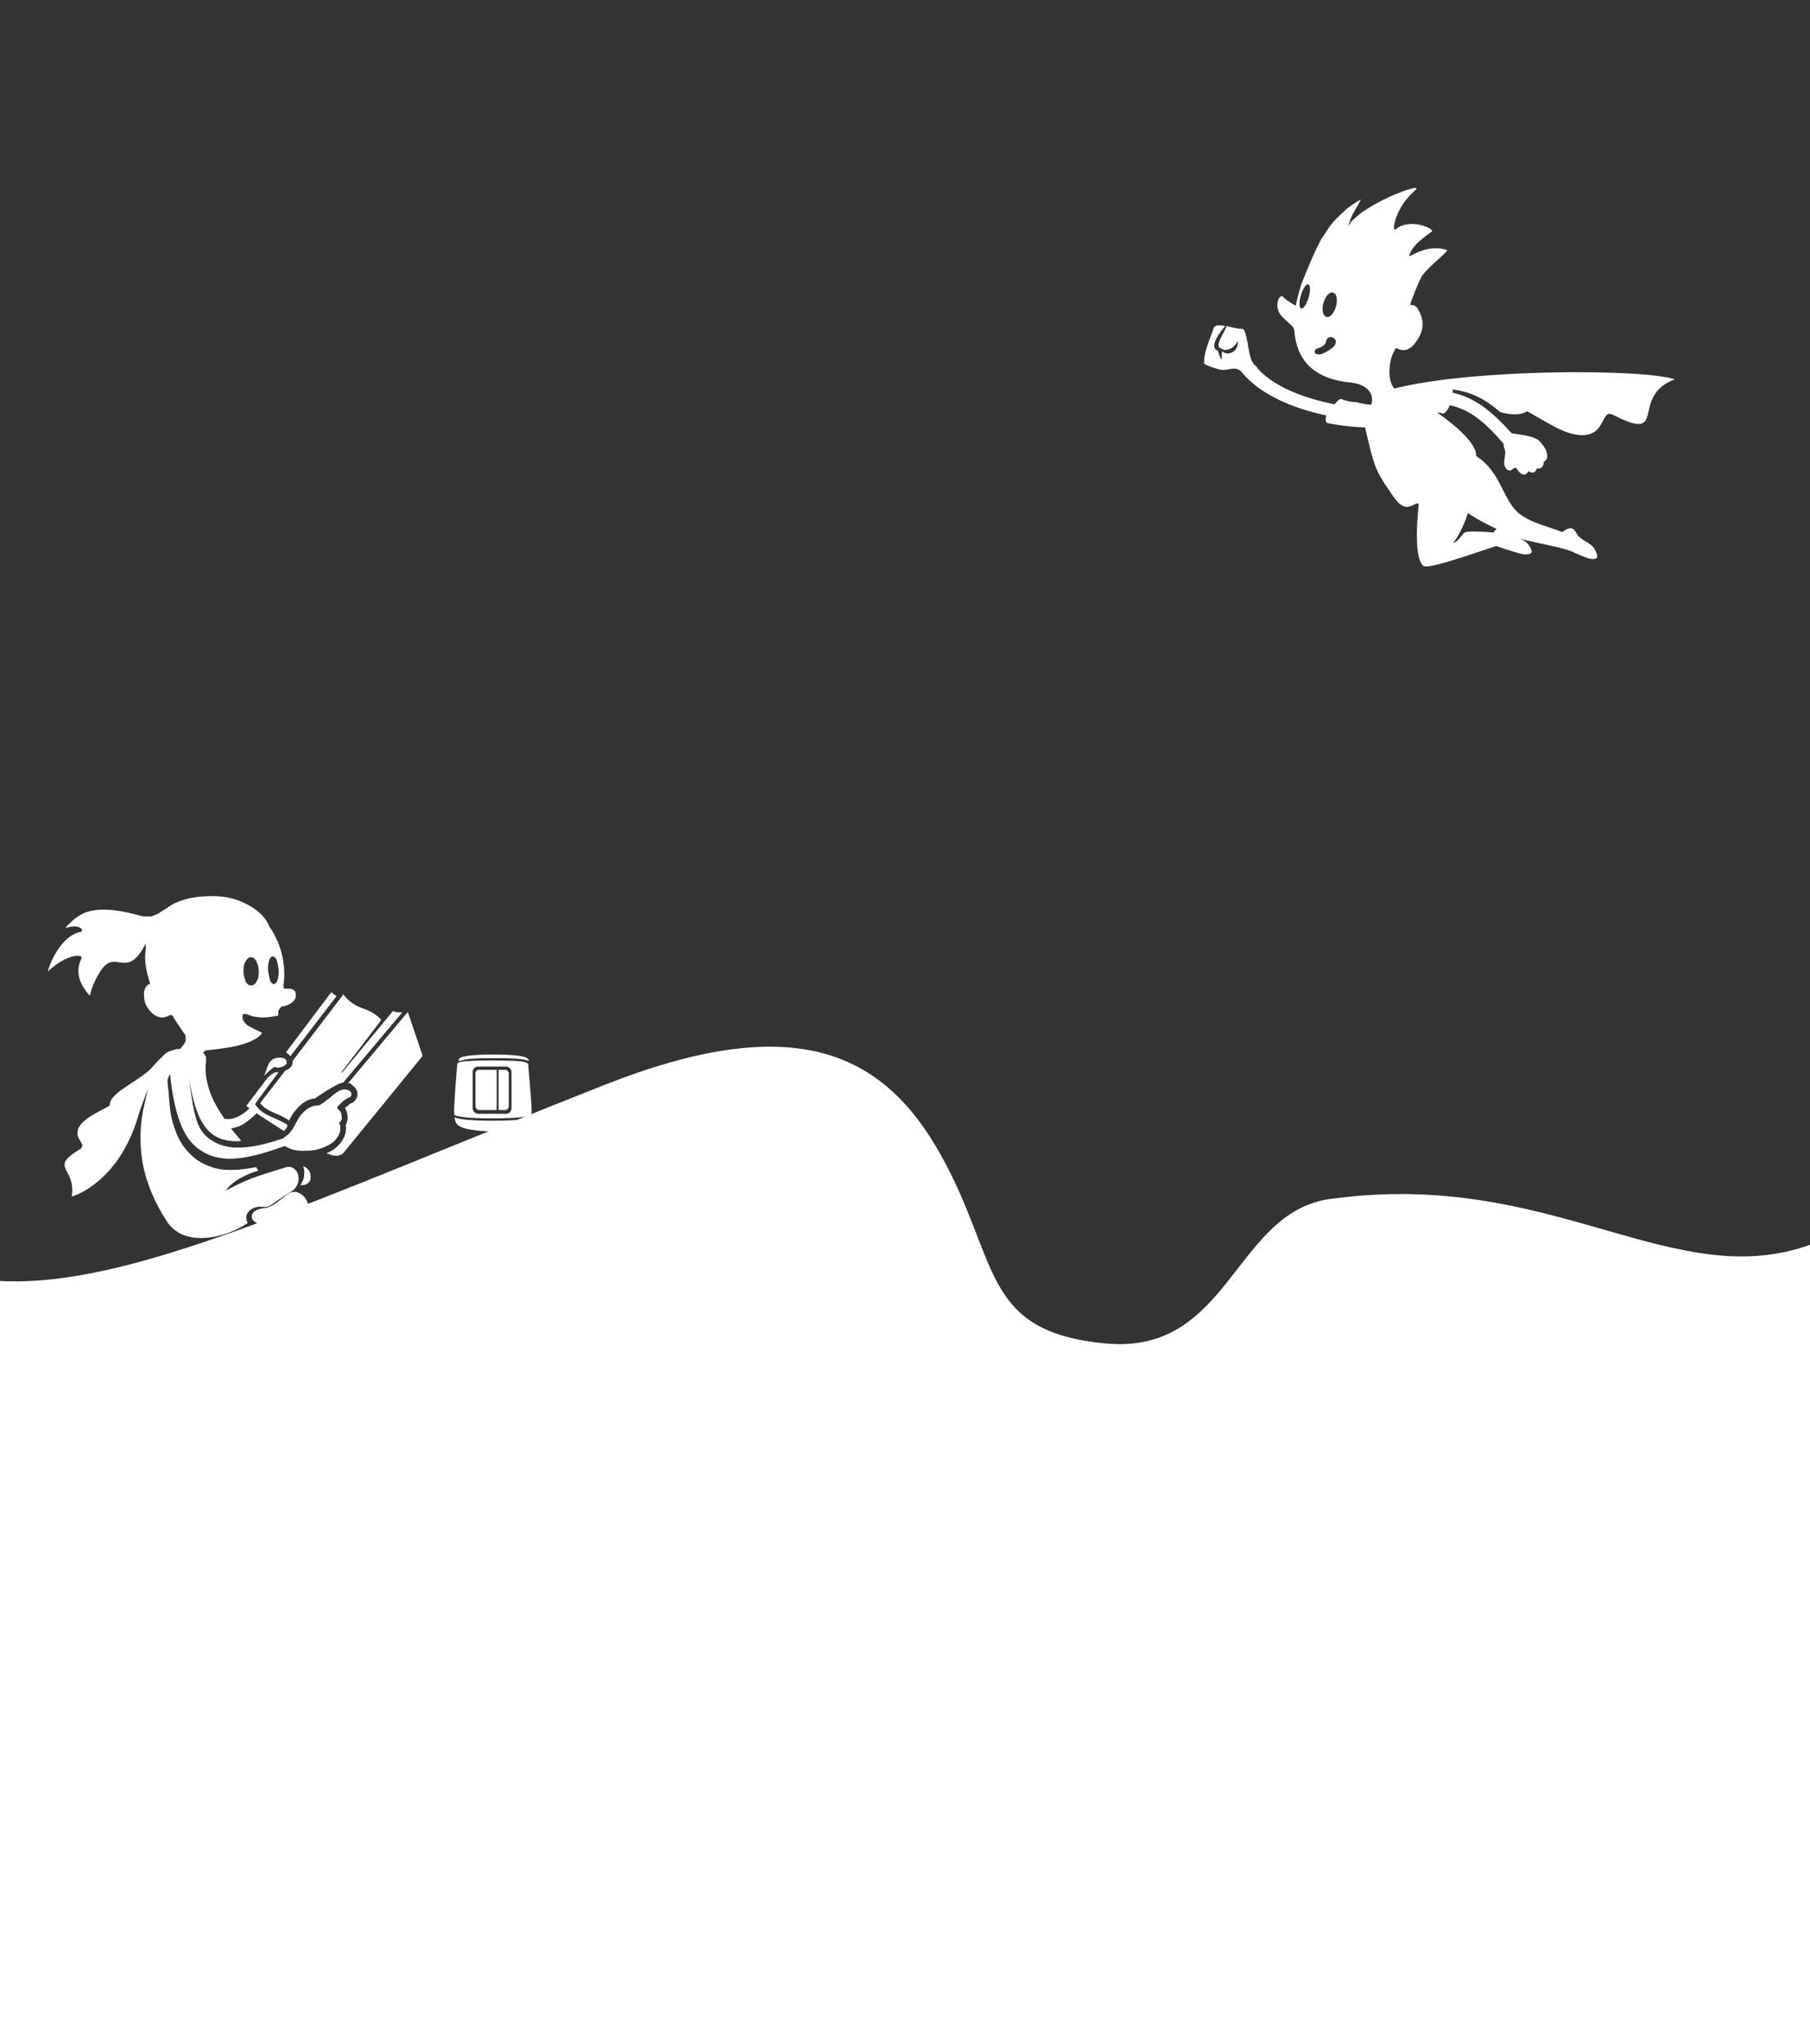 <svg viewBox="0 0 391 441.4" version="1.1" xmlns:xlink="http://www.w3.org/1999/xlink" xmlns="http://www.w3.org/2000/svg">
  <rect x="0" y="0" width="391" height="441.4" fill="#333333" stroke="none"/>
  <defs>
    <style>
      .cls-1 {
        clip-path: url(#clippath);
      }

      .cls-2 {
        fill: none;
      }

      .cls-2, .cls-3, .cls-4 {
        stroke-width: 0px;
      }

      .cls-3 {
        fill-rule: evenodd;
      }

      .cls-3, .cls-4 {
        fill: #fff;
      }
    </style>
    <clipPath id="clippath">
      <rect height="16.7" width="16.8" y="227.7" x="98.1" class="cls-2"></rect>
    </clipPath>
  </defs>
  <g data-name="Lag 1" id="Lag_1">
    <path d="M238.9,290.1c27.1,2.5,27.7-29.1,49.2-31.3,47.3-6.3,73.1,20.6,102.9,10v172.6H0v-164.8c28.3,1.5,66.6-17.1,130.5-42.3,40.5-16,60.1-7.7,72.8,15.2,12.7,22.8,8.5,38.1,35.6,40.6Z" class="cls-4"></path>
  </g>
  <g data-name="artwork orange" id="artwork_orange">
    <path d="M71.6,214.2l-9.8,13c.2.2.5.4.7.6,0,0,.2.2.2.3l10-13-1.1-.8ZM36.7,231.7h0c.4,4.1,1.1,7.6,2.1,10.4s2.4,4.9,4.4,6.2c1.9,1.3,4.1,2,7,1.9s6.5-1,11.2-2.7h.1s.1,0,.1,0c.5.3,1,.5,1.5.7.7.2,1.5.3,2.2.3,1.3,0,2.6,0,3.9-.5,1.3-.4,2.4-1,3.1-1.7.4-.4.8-1,1-1.5.3-.7.3-1.5,0-2.3h0c0-.1.1-.2.1-.2,0,0,.1-.1.2-.2.2-.3.3-.7.2-1,0-.4-.1-.9-.4-1.2-.1-.2-.3-.3-.5-.5h0s0,0,0,0c0,0,0-.2,0-.4,0,0,.1-.2.2-.2.4-.5,1.3-1.4,2.3-1.8.3-.1.5-.3.5-.6,0-.1,0-.3,0-.4,0-.1-.2-.3-.3-.4-.4-.3-1.1-.5-2-.2-.6.2-1.5.9-2.4,1.7-1.1.8-2.1,1.7-2.6,1.6-.8,0-1.6.3-2.3.8-.9.7-1.6,1.5-2.1,2.5-1.2,2.4-1.8,2.9-2.4,3.3-.2.1-.4.3-.6.5h0s0,0,0,0c-4.1,1.4-7.2,2-9.7,2s-4.4-.6-6-1.7c-1.3-.9-2.2-2-2.8-3.6s-1-3.4-1.3-5.6l-.6-4c.8,4.1,1.7,9.1,4.7,11.7,1.5,1.3,3.6,2,6.5,1.8v-.2c-.7-.8-1.3-1.6-1.9-2.3l-.2-.3h.4c.5-.1.9-.3,1.3-.4.5-.2.9-.4,1.3-.7.6-.4,2-1.5,2.5-2.1l5.9,3.8c.2,0,.9-1,.8-1.3-.9-.6-1.8-1-2.7-1.4-1.6-.7-3.2-1.3-4.3-3.1h0c0-.1,5.1-6.9,5.1-6.9h0c0,0-.2,0-.2,0-.9,0-1.4.5-2.1,1.1l-4.7,6.2.7.5-.2.2c-.2.2-.4.4-.7.6-.3.3-.7.5-1,.7-.5.3-1,.5-1.6.7-.5.1-1,.2-1.5.1,0,0-.1,0-.2,0,0,0-.1,0-.2,0h0s0,0,0,0c-1.3-1.9-2.5-3.9-3.2-6s-1.1-4.1-.8-6.3c0-.3,0-.7,0-1-.1-.3-.3-.6-.5-.9l-.2-.2h.2c.2-.3.3-.3.5-.4h0s0,0,0,0c2.2-.2,4.3-.5,6.4-.9,2.4-.6,4.7-1.4,5.7-2.8,0,0,0,0,0,0h-.1c0,0,0-.2,0-.2,0-.1,0,.1-.1,0-.9-.4-1.7-.8-2.6-1.3-.7-.4-1.2-1-1.4-1.7,0-.2,0-.3,0-.5,0-.2,0-.3.2-.4.2-.1.4-.1.6,0,.1,0,.3,0,.4.1.4.2.8.3,1.2.4.7.1,1.3.2,2,.2,1.1,0,2.2-.2,3.3-.4,0,0,0,0,0,0h0c0-.3,0-.5,0-.7,0-.7.8-1.3.8-1.3h0c0,0,0,0,0,0,.7,0,1.4-.3,2-.7.5-.3.9-.8,1-1.4,0,0,0-.2,0-.3,0-.4,0-.7-.3-1-.2-.2-.5-.3-.8-.4h-.2c-.4,0-.5,0-.7,0h-.2c-.3,0-.5-.2-.5-.5h0s0,0,0,0c.7-4.5-.4-9.2-3-12.9h0s0,0,0,0c-.7-1.9-2.4-3.5-4.6-4.7-2.3-1.3-4.9-1.9-7.6-1.9-2.8,0-4.8.3-6.3.8-1.4.4-2.7,1-3.8,1.9h0s0,0,0,0c-.4.2-.9.5-1.3.8-.3.2-.6.4-.9.5h-.2c0,.1,0,.1,0,.1-.3.1-.6.2-.9.3-.5,0-.9,0-1.4,0-.3,0-.6-.1-1-.2-3.1-.8-9.4-2.5-13.2.1-1.1.7-2.1,1.6-2.9,2.6,2-.6,2.9-.3,3.3,0,.1,0,.2.2.3.3,0,0,0,.1,0,.2,0,.2,0,.2-.2.3-3.4.6-5.7,4.6-6.7,7.1-.2.5-.3,1-.5,1.5h0c2.3-2.2,4.6-3.2,6-3.4.3,0,.6,0,.8,0,.2,0,.4,0,.5.3,0,0,0,.2,0,.3-.7,1.3-.8,2.7-.5,4.1.3,1.1,1,2.5,2.3,3.9.5-2,1.3-3.9,2.5-5.6,1.4-2,2.6-1.8,3.9-1.6,1.5.2,3.1.5,5.2-3.2l.5-.9v1.1c-.2,1.3-.2,2.6,0,3.8.2,1.3.5,2.5.9,3.7v.2c0,0-.1,0-.1,0-.2,0-.4.2-.5.3-.4.3-.6.9-.7,1.5,0,.7,0,1.4.2,2.1.2.7.6,1.3,1.1,1.9,1.9,2.1,3.5,1.3,4.1,1,0,0,.2,0,.2-.1h0c.3-.1.5,0,.7.3,0,.1.2.3.2.4.6.9,1.1,1.7,1.6,2.4.3.4.5.8.7,1,.1.2.2.4.2.7,0,.2,0,.5,0,.7,0,.4-.6,1.1-1,1.6l-.2.2h-.1c-.7,0-1.3.2-1.9.4-.6.2-1.1.5-1.5.9h0c-.3.4-.7.7-1.1,1.1-.4.4-.8.9-1.3,1.4-1,1.2-2.8,2.4-4.5,3.5-2.4,1.6-4.8,3.1-4.8,4.8h0c0,.1-.1.2-.1.2-.5.3-1.1.6-1.5.8-1.9,1-3.3,1.8-4.4,2.9-1.6,1.8-.9,3-.4,3.8.5.8.8,1.3-.1,1.9-4,2.4-3.5,3.3-2.7,4.9.6,1.1,1.4,2.6,1,5.2,0,0,.1,0,.2,0,.3-.1.9-.3,1.5-.6,3.1-1.5,9.1-5.7,12.3-15.6.2-.6.4-1.2.6-1.9s.5-1.3.7-2l1.2-3.2-.8,3.4c-1,4.2-1.1,8.5-.4,12.7.8,4.2,2.5,8.5,5.3,12.7h0c1.8,2.7,4.7,3.7,8,3.5,3.2-.1,6.7-1.4,9.4-3.2h0c-.2-.4-.3-.8-.3-1.2,0-.4.1-.7.3-1,.2-.3.5-.6.8-.8.7-.4,1.4-.6,2.2-.5.3,0,.7,0,1,0,.3,0,.6-.2.9-.3.8-.5,1.5-1.1,2.3-1.6s1.5-1,2.2-1.4c.9-.5,1.5-1.5,1.6-2.6,0-.4,0-.9-.2-1.3-.1-.4-.4-.7-.7-1-.5-.4-1.2-.6-2-.3-1.6.5-3.6,1.1-5.7,1.8-2.1.7-4.1,1.6-6,2.6l-1.2.6.9-1c.8-.8,1.7-1.4,2.7-1.9,1.1-.6,2.3-1.1,3.5-1.4l-.2-.3-.3-.5c-.8.2-1.6.3-2.3.4-.8.1-1.5.2-2.2.2-1.5.1-3,0-4.5-.4-1.3-.4-2.5-.9-3.7-1.7-1.1-.8-2.1-1.8-2.9-2.9-.9-1.2-1.5-2.6-2-4-.8-2.2-1-4.1-1.2-6.7,0-.9-.2-1.8-.3-3,0-.2,0-.4,0-.7,0-.2.1-.4.2-.6l.3-.6.2.7ZM64.9,255.9c0,0,.1,0,.2,0,.4,0,.7,0,1.1-.2.3-.2.6-.4.8-.8,0-.1,0-.2.1-.4,0-.6,0-1.3-.4-1.8-.3-.4-.7-.7-1.2-.9.2.6.3,1.3.2,1.9,0,.7-.3,1.4-.7,2h0ZM57.2,232.2c0-.1,1.9-1.8,2-1.8h.2c0,0,.1,0,.1,0,.1.1.5.2.8.1.3,0,.5-.1.8-.2.2,0,.4-.2.6-.4.2-.1.3-.4.2-.6,0-.6-.5-.8-1-.9-.3,0-.6,0-.8,0-.3,0-.6.1-.9.2-1.4.6-1.5,2.3-2.1,3.6h0ZM62.6,257.6c-.6.3-1.1.7-1.7,1.2-1.1.9-2.3,1.9-3.9,2.1-1.2.1-2,.5-2.4,1.1-.2.2-.2.5-.2.8,0,.3.2.6.4.8.7.7,2.2,1.4,4.7,1.4,1.2,0,2.7-.4,4.1-1,1.2-.6,2.2-1.4,2.7-2.4.3-.6.3-1.2.2-1.8-.2-.6-.5-1.1-.9-1.5-.4-.4-.9-.7-1.5-.9-.5-.1-1.1,0-1.6.2h0ZM58.3,211.5c-.2-.7-.3-1.3-.4-2,0-.7,0-1.4.2-2,.2-.6.5-1,.8-1s.7.3.9.9c.2.7.3,1.3.4,2h0c0,.7,0,1.4-.2,2.1-.2.6-.5,1-.8,1s-.7-.3-.9-.9h0ZM53.1,211.9c-.3-.6-.5-1.3-.5-2.1h0c0-.7,0-1.4.4-2.1.3-.6.7-1,1.2-1h0c.5,0,.9.3,1.2.9.3.6.5,1.3.5,2.1h0c0,.7,0,1.4-.4,2.1-.3.6-.7,1-1.2,1h0c-.5,0-.9-.3-1.3-.9ZM82.3,220.2c-.5-.6-1.1-1.1-1.8-1.5-.7-.4-1.3-.7-2-.9-.8-.3-1.7-.7-2.4-1.2-.7-.5-1.4-1.1-1.9-1.9l-11,14.4c0,.4,0,.9-.3,1.2-.3.4-.8.7-1.3.9l-5.4,7c.4.5.9,1,1.5,1.3.6.4,1.3.7,2,1,.5.2,1,.4,1.5.7.5.2.9.5,1.3.8v-.2c0,0,.3-.5.3-.5.3-.6.6-1.1,1.1-1.6.4-.5.9-1,1.4-1.4.4-.3.9-.6,1.4-.8.4-.2.9-.3,1.3-.3,0,0,5-3.5,6.1-3.4l12.8-15.2c-.9,0-1.6,0-2-.3l-11,13.3h-.2c0,0,8.7-11.4,8.7-11.4ZM70.7,249.1c.5.1,2.5,1.2,3.7-.4l16.9-20.7-3.2-9.5-12.9,15.4h.4c.3.2.5.4.7.6.2.1.3.2.4.4.3.3.4.6.5,1,0,.2,0,.4,0,.6,0,.4-.2.7-.4,1-.2.3-.5.6-.9.7-.3.1-.5.3-.7.5-.2.2-.5.4-.7.6.2.2.3.5.4.8.1.3.2.7.2,1.1,0,.3,0,.6-.1.9,0,.3-.2.5-.3.7,0,.5.1.9,0,1.4,0,.4-.2.8-.3,1.2-.2.4-.4.8-.6,1.1-.6.8-1.3,1.5-2.2,2-.4.2-.7.4-1.1.5h0Z" class="cls-3"></path>
    <path d="M259.8,78.1c.2.5,1,.9,3.3,1.6,2.2.7,3.5-1,5.1.6,4.1,5.1,11.6,8,18.3,9.4-.2.9-.2,1.6.4,1.7,2.7.5,5.3.8,8,.9.2,1,.5,2.2.8,3.4,1.3,5.6,2,6.7,4.8,10.8,2.3,3.5,3.4,3.4,5.5,2.2h.3c0,0,.1.1.2.3-.6,4.6-.8,12,1,13.2,1.2.8,11.3-2.9,15.7-4.3h0c1.7.6,5.1,1.7,6,1.8,2,.1,2-.6,1.1-1.9-.5-.8-1.2-1.2-2-1.5,3.7,1,8.2,1.7,10.8,2.6h0c1.6.7,3.6,1.6,4.2,1.7,2,.4,2-.4,1.3-1.8-.8-1.6-2.6-1.9-3.7-3.1-.6-.7-.9-2.8-3.4-.8h0c-3-1.2-6.4-1.9-8.9-3.7-4-2.7-4.1-9.2-9.7-12.7.1-2.7-4.3-6.5-8.4-9.4.4,0,.8,0,1.1.2.5.1,1.1-.7,1.6-1.8,4.1.9,7.3,3.3,11.6,8.3,0,.4.1.8.2,1.1.3.5.1,1.4,0,2.4-.3,1.8.7,2.3,1.2,2.3.7-.1,1-1.1,1.5-.3.7,1.1,1.8,1.8,2.5.4.4.4,1.5.7,1.8-.6.8.3,1.5-.3,1.5-1.4,1.2-.5,1-2.5-1-4.5-.9-.9-3.1-1.2-4.4-1.4-.5-.1-1-.2-1.5-.2-4.6-5.1-8.2-7.8-12.8-8.8,0-.2,0-.5,0-.7,3.9.5,7,2,10.3,4.9,2.3.6,4.4.7,5.8-.2,4.5,2.5,7.2,4.4,10.3,5,7.1,1.3,5.3-5.8,8.3-4.2,12.1,6.2,3.4-4,13.3-7.7-7-2.3-43.8-2.3-60.6,2-1.6-1.7-1.2-6.2,0-8.1,0,0,0,0,0,0,0-.1.2-.7.5-.6s2.1,1.3,3.9-1c1.8-2.3,2.5-4.7.5-7.8h0s-.6-.7-1.4-.5h0s0,0,0,0c0-.1,0-.3,0-.4,0,0,1.8-5.1,2.7-6.2,1.4-1.9,5.6-5.1,5.2-5.3-4.3-1.5-8.3,1.7-8.2,1.3.4-1.4,1.2-2.7,4.9-5.3.8-.5-4.6-3.1-7.8-.5-1,.8-.1-4.8,4.2-8.4,2.6-2.2-12,3.1-14.5,7.8,0,0,.8-2.6,1.4-3.3,0,0,1.4-2.5,1.4-2.5-.8.3-2.6,1.6-3.2,2.1-3.8,3.5-3.1,3.2-5.1,6-1.1,1.6-4,8.5-4.7,10.5-.4,1.4-.8,2.9-1.1,4.3-.9-.5-2.2-1.3-2.5-1.7-1-1.3-2.2,1.6-.9,3.5.7,1,1.9,1.8,2.7,2.7.2.2.3.5.4.8.4,5.9,3.6,10.5,12.2,11.3,1.5.1,5.2,1.1,4.5,4.5,0,0-.1.2-.2.3-1.1-.1-2.2-.3-3.2-.6-.3,0-.5,0-.5,0-.5,0-2-.3-2.5-.6-.4-.2-1,.3-1.6,1.1-6-1.2-12.8-3.5-16.6-7.7-.1-.3-.3-.5-.6-.7-.3-.3-.5-.6-.7-1-.9-2.1-1-6.9-2.1-6.9s-2.1-.3-3.3-.6c-.5,1.3-2.5,4.2-1.5,4.7.7.3.8.7,2,.3,1.3-.4,1.9-1.8,1.9-1.8.2,2.5-2.3,3.3-3.3,2.3-.4-.4.2,3.6-.8.5-.4-1.4-.5-.4-.9-1.2-.6-1.3,1.4-3.8,2.3-4.8-1.2-.2-2.3-.3-2.5.4-.5,1.6-2.5,6-2,7.7ZM282.6,61.4c.5.1.5,1.4.1,2.8-.4,1.4-1.1,2.5-1.6,2.4s-.5-1.4-.1-2.8,1.1-2.5,1.6-2.4h0ZM284.7,75.2c1.4-.4,1.7-1.1,1.8-1.6.4-1.7,2.9-.5,1.8,1-.5.7-1.8,1.4-2.4,1.7-2,.8-2.5-.7-1.2-1.1h0ZM288.6,66.2c-.4,1.4-1.3,2.5-2.1,2.2s-1-1.6-.6-3,1.3-2.5,2.1-2.2c.8.2,1,1.6.6,3ZM313.8,117.3c1-1,2.4-3.7,3.3-6.5,2,1.3,4,2.4,6.2,3.4,0,0-.2.2-.3.3-.2.2-.3.3-.4.5-1.7-.2-5.6-.4-6.2,0-1,.8-1.2,1.9-2.5,2.2Z" class="cls-3"></path>
  </g>
  <g data-name="Layer 1" id="Layer_1">
    <g class="cls-1">
      <path d="M103.5,231c-.4,0-.8.3-.8.8v7.1c0,.4.4.8.8.8h3.8v-8.7h-3.8ZM110.5,231.5c0-.6-.5-1.2-1.2-1.2h-6c-.7,0-1.2.5-1.2,1.2v7.8c0,.6.5,1.2,1.2,1.2h6c.7,0,1.2-.5,1.2-1.2v-7.8ZM114.1,229.7c0,.7.9,9.5.7,10.8h0c-.2.2-.5.6-2.8.8-2.4.2-5.2.2-5.6.2s-3.2,0-5.6-.2c-1.9-.2-2.4-.4-2.7-.6,0,0,0-.1,0-.2-.1-1.3.6-10.2.7-10.8,0-.7,4.7-.7,7.6-.7s7.5,0,7.6.7M109.1,231h-1.4v8.7h1.4c.4,0,.8-.3.8-.8v-7.1c0-.4-.4-.8-.8-.8M114.1,228.8s0-.1-.1-.2c-.6-.6-3.2-.9-7.4-.9s-6.9.3-7.4.9c-.1.1-.1.2-.1.2v.3h.3c1.3-.6,4.3-.6,7.3-.6s5.9,0,7.3.5h.3c0,.1,0-.2,0-.2ZM112.1,241.8c2.3-.2,2.6-.5,2.8-.7-.1,1.3-.5,2.3-3.4,2.8-1.2.2-2.6.4-4.5.4h-.5c-2.2,0-3.7-.2-5-.4-2.8-.5-3.2-1.4-3.3-2.7.2.2.8.4,2.7.6,2.4.2,5.2.2,5.6.2s3.2,0,5.6-.2" class="cls-4"></path>
      <path d="M103.5,231c-.4,0-.8.3-.8.8v7.1c0,.4.4.8.8.8h3.8v-8.7h-3.8ZM110.5,231.5c0-.6-.5-1.2-1.2-1.2h-6c-.7,0-1.2.5-1.2,1.2v7.8c0,.6.5,1.2,1.2,1.2h6c.7,0,1.2-.5,1.2-1.2v-7.8ZM114.1,229.7c0,.7.9,9.5.7,10.8h0c-.2.2-.5.6-2.8.8-2.4.2-5.2.2-5.6.2s-3.2,0-5.6-.2c-1.9-.2-2.4-.4-2.7-.6,0,0,0-.1,0-.2-.1-1.3.6-10.2.7-10.8,0-.7,4.7-.7,7.6-.7s7.5,0,7.6.7M109.1,231h-1.4v8.7h1.4c.4,0,.8-.3.8-.8v-7.1c0-.4-.4-.8-.8-.8M114.1,228.8s0-.1-.1-.2c-.6-.6-3.2-.9-7.4-.9s-6.9.3-7.4.9c-.1.1-.1.2-.1.2v.3h.3c1.3-.6,4.3-.6,7.3-.6s5.9,0,7.3.5h.3c0,.1,0-.2,0-.2ZM112.1,241.8c2.3-.2,2.6-.5,2.8-.7-.1,1.3-.5,2.3-3.4,2.8-1.2.2-2.6.4-4.5.4h-.5c-2.2,0-3.7-.2-5-.4-2.8-.5-3.2-1.4-3.3-2.7.2.2.8.4,2.7.6,2.4.2,5.2.2,5.6.2s3.2,0,5.6-.2" class="cls-2"></path>
    </g>
  </g>
</svg>